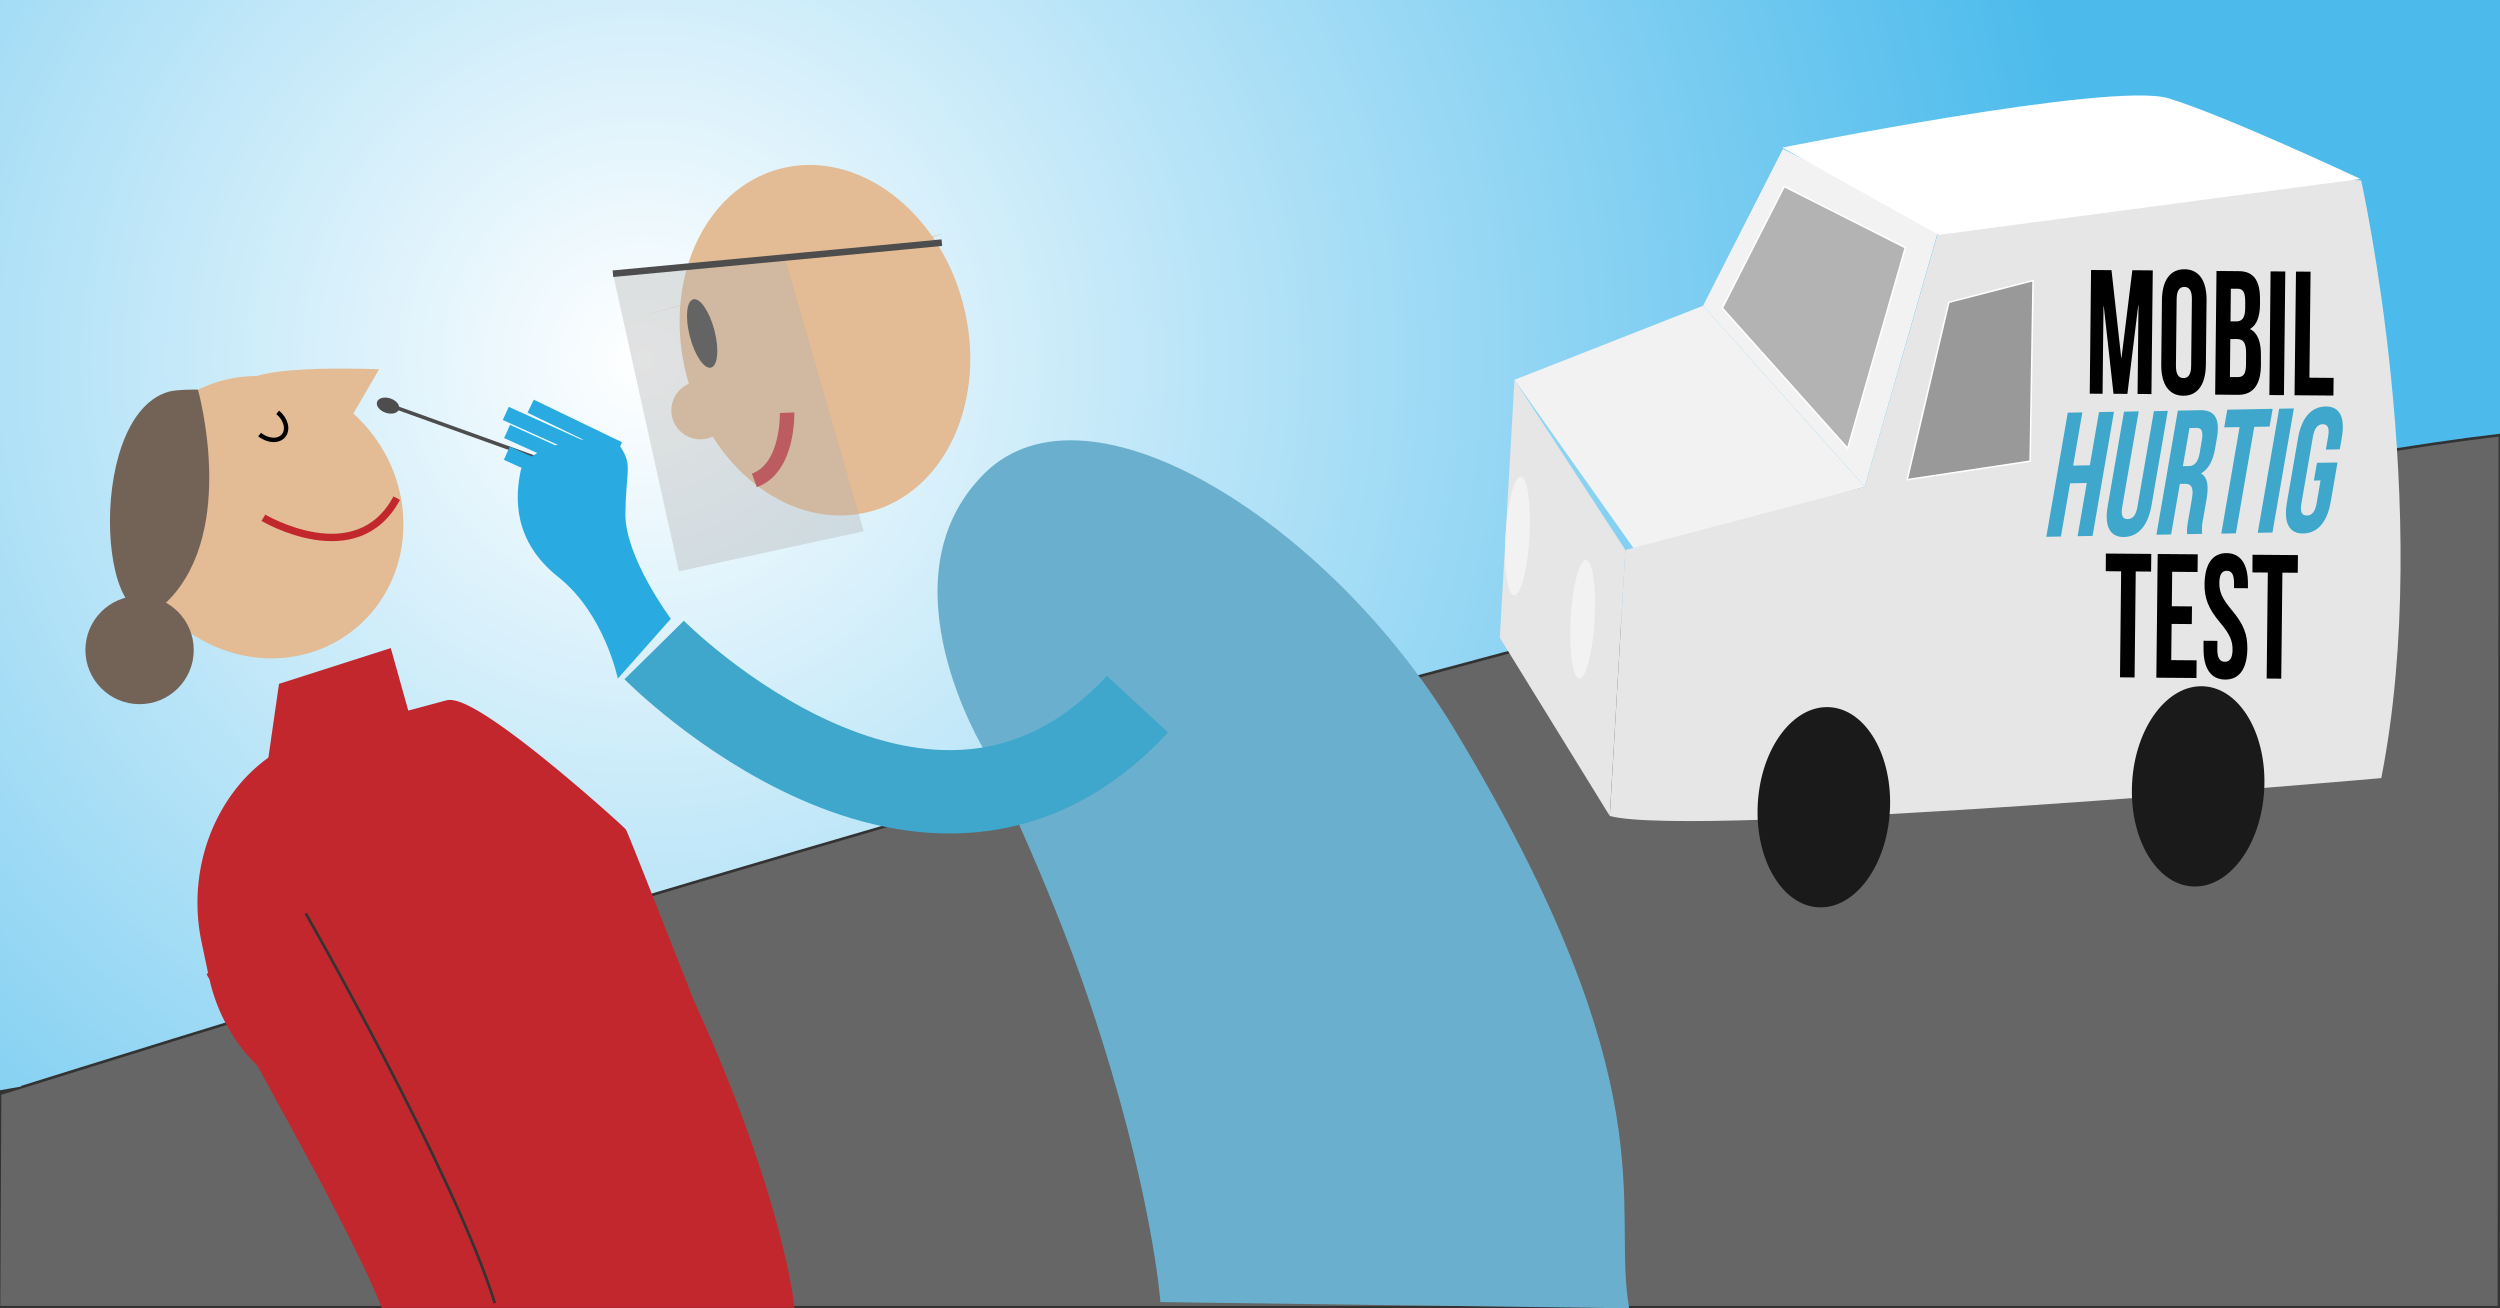 <svg xmlns="http://www.w3.org/2000/svg" xmlns:xlink="http://www.w3.org/1999/xlink" viewBox="0 0 1200 628"><rect x="0" y="0" width="1200" height="628" fill="#808080" stroke="none"/><defs><style>.cls-1{isolation:isolate;}.cls-2{fill:url(#Ikke-navngivet_forløb_8);}.cls-3{fill:#666;}.cls-24,.cls-3{stroke:#333;stroke-width:1.3px;}.cls-13,.cls-15,.cls-16,.cls-18,.cls-21,.cls-22,.cls-23,.cls-24,.cls-26,.cls-3,.cls-5,.cls-7{stroke-miterlimit:10;}.cls-4{fill:#f2f2f2;}.cls-14,.cls-5{fill:#b3b3b3;}.cls-5,.cls-7{stroke:#fff;stroke-width:0.74px;}.cls-6{fill:#e6e6e6;}.cls-7{fill:#999;}.cls-8{fill:#fff;}.cls-9{fill:#1a1a1a;}.cls-10{fill:#3ea7cb;}.cls-11{fill:#e3bb94;}.cls-12{fill:#333;}.cls-13,.cls-15,.cls-16,.cls-18,.cls-21,.cls-22,.cls-24,.cls-26{fill:none;}.cls-13,.cls-22,.cls-23{stroke:#c1272d;}.cls-13,.cls-18{stroke-width:6.94px;}.cls-14{opacity:0.38;mix-blend-mode:multiply;}.cls-15,.cls-16{stroke:#4d4d4d;}.cls-15{stroke-width:3.16px;}.cls-16{stroke-width:1.74px;}.cls-17{fill:#29abe2;}.cls-18{stroke:#29abe2;}.cls-19{fill:#4d4d4d;}.cls-20{fill:#6ab0ce;}.cls-21{stroke:#000;stroke-width:2.12px;}.cls-22{stroke-width:3.54px;}.cls-23{fill:#c1272d;stroke-width:4.61px;}.cls-25{fill:#736357;}.cls-26{stroke:#3ea7cb;stroke-width:40px;}</style><radialGradient id="Ikke-navngivet_forløb_8" cx="891" cy="173" r="752.93" gradientTransform="matrix(1, 0, 0, -1, 0, 628)" gradientUnits="userSpaceOnUse"><stop offset="0" stop-color="#fff"/><stop offset="0.92" stop-color="#4cbbec"/></radialGradient></defs><title>mobiltest SVG</title><g class="cls-1"><g id="Lag_2" data-name="Lag 2"><rect class="cls-2" width="1200" height="628" transform="translate(1200 628) rotate(-180)"/><path class="cls-3" d="M0,525c.5.5,872.5-277.81,1200-316.16l-.5,418.66H-.5Z"/></g><g id="Lag_1" data-name="Lag 1"><polygon class="cls-4" points="895.07 233.63 817.46 146.77 855.79 71.51 930.76 109.38 895.07 233.63"/><polygon class="cls-5" points="886.88 215.2 826.71 147.87 856.43 89.53 914.55 118.88 886.88 215.2"/><polygon class="cls-4" points="895.07 233.63 785.5 265.11 726.95 182.31 817.46 146.77 895.07 233.63"/><path class="cls-6" d="M931,109s124.82-28.22,202.35-22.42c0,0,35.15,157.66,9.66,286.91,0,0-330.18,29.11-370.29,18.17L780.17,264l114.9-30.33Z"/><polygon class="cls-7" points="935.45 145.1 915.45 230.23 974.47 221.36 975.88 134.65 935.45 145.1"/><path class="cls-8" d="M855.48,70.85l75.14,41.9L1133,85.9s-65.06-30.55-92.21-38.73S855.48,70.85,855.48,70.85Z"/><ellipse class="cls-9" cx="875.48" cy="387.49" rx="48.11" ry="31.75" transform="translate(438.94 1239.58) rotate(-86.75)"/><ellipse class="cls-9" cx="1055.16" cy="377.48" rx="48.11" ry="31.75" transform="translate(618.42 1409.52) rotate(-86.75)"/><polygon class="cls-6" points="726.95 182.31 719.9 306.07 772.67 391.64 780.17 263.97 726.95 182.31"/><path d="M1018.19,171.82h.13l5.2-42.11,9.81.08-.64,59.36-6.66-.05.45-42.57h-.13l-5.2,42.53-6.67-.05-4.67-42h-.13l-.45,42-6.16-.05.64-59.36,9.81.08Z"/><path d="M1037.73,144.08c.1-9.5,3.94-14.9,10.87-14.84s10.65,5.51,10.55,15l-.33,30.87c-.11,9.5-4,14.9-10.87,14.84s-10.65-5.52-10.55-15Zm6.72,31.52c0,4.24,1.34,5.86,3.59,5.88s3.67-1.58,3.71-5.82l.35-32.06c.05-4.24-1.35-5.86-3.59-5.88s-3.67,1.58-3.72,5.82Z"/><path d="M1084.8,143.87l0,2.12c-.07,6.1-1.52,9.91-4.68,11.83V158c3.76,2,5.19,6.41,5.12,12.68l0,4.84c-.1,9.15-3.81,14-10.86,14l-11.1-.1.64-59.36,10.65.09C1081.81,130.19,1084.9,134.71,1084.8,143.87Zm-14.25,18.88-.19,18.23,4,0c2.37,0,3.67-1.42,3.72-5.83l.05-5.17c.06-5.51-1.27-7.22-4.47-7.25Zm.26-24.17-.16,15.69,2.75,0c2.63,0,4.25-1.49,4.3-6.24l0-3.31c0-4.24-1-6.11-3.53-6.13Z"/><path d="M1089.88,130.26l7.06.05-.64,59.37-7-.06Z"/><path d="M1102.07,130.35l7,.06-.55,50.88,11.61.1-.09,8.48-18.66-.15Z"/><path class="cls-10" d="M989.24,257.52l-7,.14,10.28-59.58,7-.13-4.4,25.53,8-.15,4.41-25.53,7.18-.13-10.28,59.57-7.18.13,4.4-25.53-8,.15Z"/><path class="cls-10" d="M1026.58,197.44l-7.93,46c-.74,4.26.41,5.76,2.65,5.72s3.92-1.6,4.66-5.86l7.92-45.95,6.67-.13-7.82,45.36c-1.65,9.53-6.18,15-13.1,15.18s-9.58-5.25-7.93-14.78l7.83-45.36Z"/><path class="cls-10" d="M1049.83,256.39c-.12-1.53-.22-2.46.62-7.31l1.61-9.36c1-5.53-.1-7.55-3.31-7.49l-2.43.05-4.19,24.25-7.05.14,10.28-59.58,10.64-.2c7.31-.14,9.67,4.32,8.09,13.51l-.81,4.68c-1.06,6.13-3.21,10.07-6.69,12.08l0,.17c3.19,1.9,3.58,6.3,2.51,12.51l-1.59,9.2a22.53,22.53,0,0,0-.47,7.21Zm1.11-50.92-3.15,18.3,2.75-.05c2.63-.05,4.5-1.62,5.32-6.38l1-5.87c.74-4.26,0-6.11-2.53-6.07Z"/><path class="cls-10" d="M1069.08,196.65l21.8-.41-1.47,8.51-7.37.14L1073.22,256l-7,.13L1075,205l-7.37.14Z"/><path class="cls-10" d="M1094,196.18l7.06-.13-10.28,59.57-7.06.13Z"/><path class="cls-10" d="M1112.16,222.14,1122,222l-3.26,18.9c-1.64,9.53-6.17,15-13.1,15.17s-9.57-5.25-7.93-14.78l5.35-31c1.64-9.53,6.17-15,13.1-15.18s9.57,5.25,7.93,14.78l-1,5.79-6.67.13,1.1-6.39c.74-4.25-.4-5.84-2.64-5.8s-3.93,1.69-4.67,5.94l-5.55,32.17c-.73,4.26.41,5.76,2.66,5.72s3.92-1.6,4.65-5.85l1.89-11-3.2.06Z"/><path d="M1010.81,265.7l21.8.18-.09,8.48-7.37-.06-.55,50.88-7-.06.54-50.88-7.37-.06Z"/><path d="M1042.47,291l9.69.08-.1,8.48-9.68-.08-.19,17.38,12.19.1-.09,8.48-19.24-.15.64-59.37,19.23.16-.09,8.48-12.18-.1Z"/><path d="M1068.78,265.5c6.86.05,10.33,5.51,10.23,15l0,1.86-6.67-.05,0-2.46c0-4.24-1.22-5.86-3.47-5.88s-3.54,1.58-3.59,5.82,1.33,7.56,5.89,12.94c5.83,6.92,7.63,11.85,7.56,18.63-.1,9.5-3.75,14.9-10.68,14.84s-10.45-5.51-10.35-15l0-3.64,6.67.05-.05,4.24c0,4.24,1.35,5.78,3.59,5.8s3.67-1.5,3.72-5.74-1.33-7.56-5.89-12.94c-5.82-6.92-7.63-11.85-7.56-18.63C1058.34,270.84,1061.92,265.44,1068.78,265.5Z"/><path d="M1081.21,266.28l21.8.17-.09,8.48-7.37-.06-.55,50.89-7-.06.55-50.88-7.38-.06Z"/><ellipse class="cls-4" cx="728.43" cy="257.34" rx="28.54" ry="5.75" transform="translate(430.18 969.99) rotate(-86.75)"/><ellipse class="cls-4" cx="759.69" cy="297.22" rx="28.54" ry="5.75" transform="translate(419.85 1038.83) rotate(-86.75)"/><ellipse class="cls-11" cx="395.97" cy="163.33" rx="68.58" ry="85.07" transform="translate(-28.4 105.21) rotate(-14.62)"/><path class="cls-11" d="M452.3,112.13c-3.6,2.44-143.78,39.36-143.78,39.36"/><ellipse class="cls-12" cx="337.03" cy="160.09" rx="6.08" ry="16.93" transform="translate(-29.49 90.23) rotate(-14.62)"/><circle class="cls-11" cx="336.14" cy="196.98" r="13.89"/><path class="cls-13" d="M377.8,198.1s.85,26.54-15.7,32.49"/><polygon class="cls-14" points="294.21 131.38 376.66 123.45 414.58 255 325.88 274.23 294.21 131.38"/><polyline class="cls-15" points="294.21 131.38 419.88 119.55 452.09 116.47"/><line class="cls-16" x1="186.47" y1="194.32" x2="264.11" y2="222.23"/><path class="cls-17" d="M322,297s-22.06-29.55-21.82-50.46,3.58-22.88-2.3-32-45.33-1.1-47.93,11.28S245.85,259.44,268,277s28.56,48.73,28.56,48.73Z"/><line class="cls-18" x1="254.71" y1="194.97" x2="297.08" y2="215.43"/><line class="cls-18" x1="242.77" y1="198.44" x2="285.95" y2="217.97"/><line class="cls-18" x1="243.39" y1="207.1" x2="286.57" y2="226.63"/><line class="cls-18" x1="243.27" y1="217.55" x2="286.45" y2="237.08"/><ellipse class="cls-19" cx="186.26" cy="194.7" rx="3.61" ry="5.56" transform="translate(-58.04 308.35) rotate(-71.22)"/><path class="cls-20" d="M472.56,360.29S422,277.82,472.3,227.47,639,252.09,698,349.87C802.17,522.63,773.32,578.52,782,628l-225-3s-3.88-54.59-34-144C502.92,421.38,472.56,360.29,472.56,360.29Z"/><ellipse class="cls-11" cx="126.81" cy="248.26" rx="65.46" ry="69.07" transform="translate(-124.73 128.1) rotate(-37.41)"/><path class="cls-11" d="M123.4,180.46c16.33-5.1,58.56-3.2,58.56-3.2l-21.75,37.42Z"/><path class="cls-21" d="M133.27,197.93c4,3.23,5.24,8.22,2.86,11.16s-7.54,2.71-11.51-.52"/><path class="cls-22" d="M126.42,248.52s44.72,26.6,64-9.41"/><path class="cls-23" d="M378.76,625.48s-5.85-52.31-47.26-143c-1.08-2.37-31.77-81-33-83-.44-.8-70.56-64.6-83.76-61.05l-63.33,17C113.55,365.65,90,409,99,451.71l3.35,15.9L102,468l.76,1.34a81.29,81.29,0,0,0,22.67,40.82c17.56,32.31,47.53,85.73,59.35,115.3Z"/><path class="cls-24" d="M146.76,438.44S218.4,563.86,237.5,625.5"/><path class="cls-25" d="M81,188c4-1.13,14-1,14-1s19,67-14,101S39,200,81,188Z"/><circle class="cls-25" cx="67" cy="312" r="26"/><path class="cls-26" d="M314,312s132,134,232,26"/><polygon class="cls-23" points="194.96 346.04 186 314 136 330 130.97 364.99 194.96 346.04"/></g></g></svg>